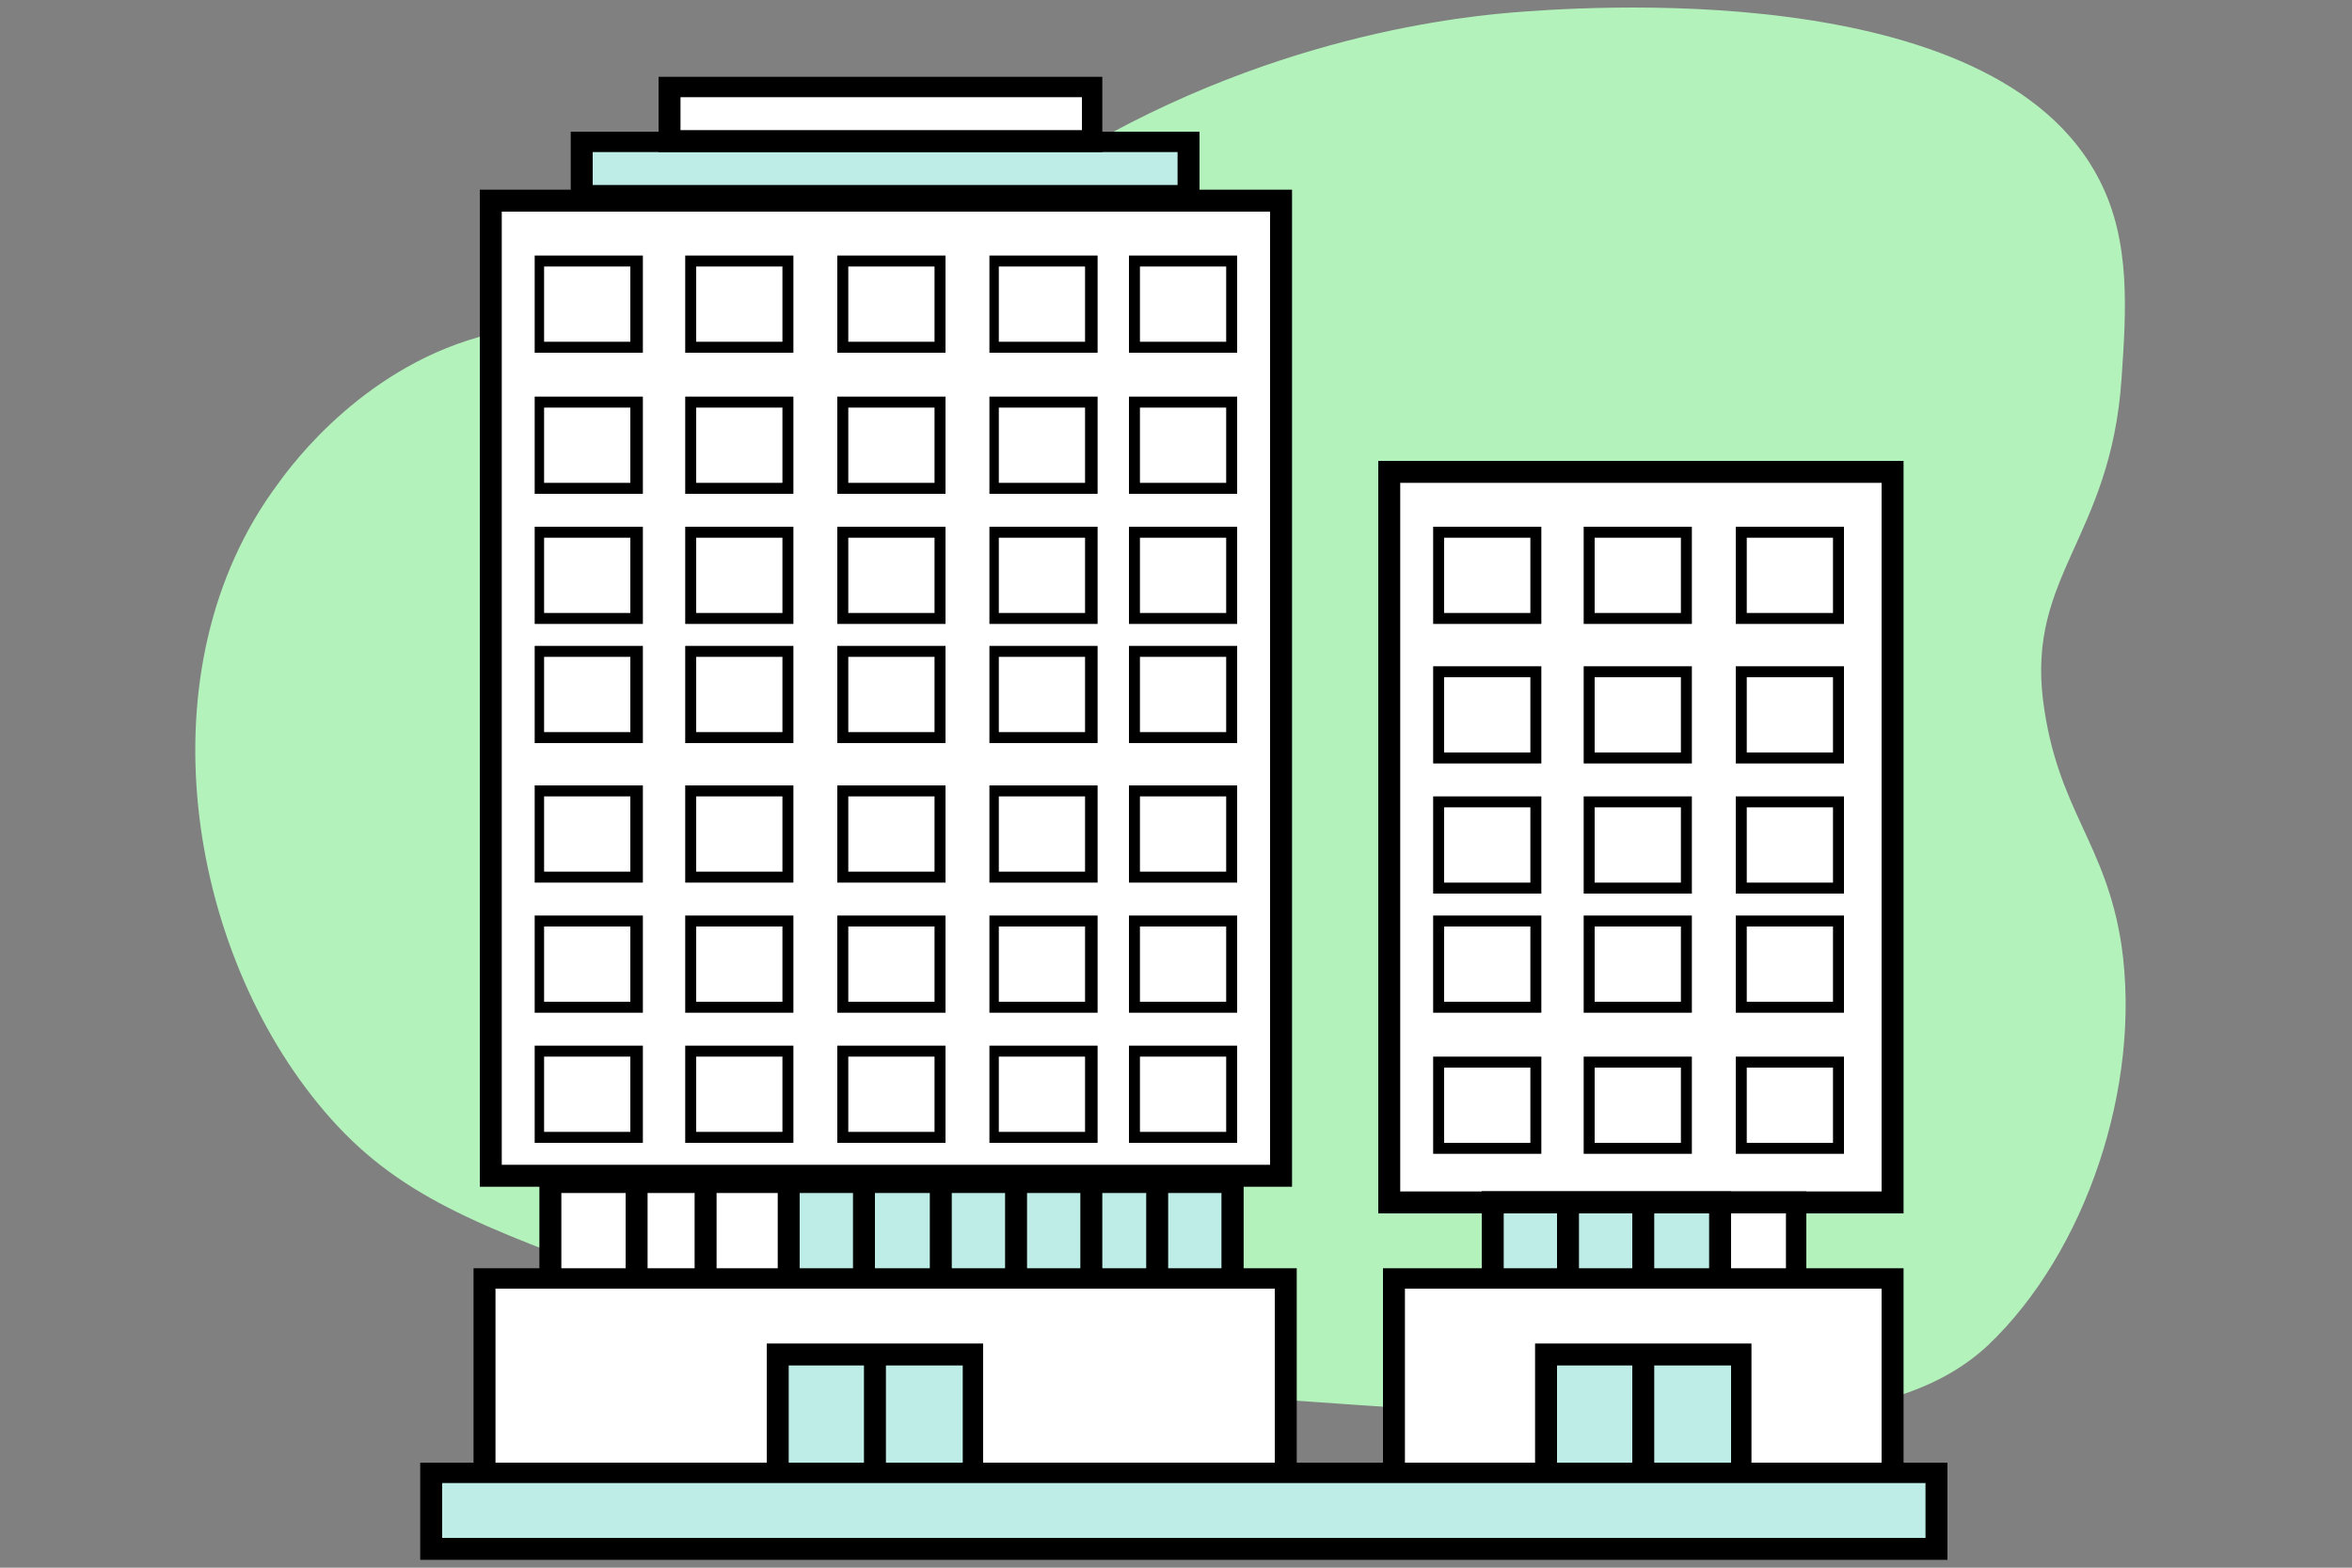 <?xml version="1.0" encoding="UTF-8"?>
<svg id="Layer_1" data-name="Layer 1" xmlns="http://www.w3.org/2000/svg" version="1.1" viewBox="0 0 150 100">
  <rect x="0" y="0" width="150" height="100" fill="#808080" stroke="none"/>
  <defs>
    <style>
      .cls-1 {
        fill: #000;
      }

      .cls-1, .cls-2, .cls-3, .cls-4 {
        stroke-width: 0px;
      }

      .cls-2 {
        fill: #b3f2bb;
      }

      .cls-3 {
        fill: #fff;
      }

      .cls-4 {
        fill: #beede8;
      }
    </style>
  </defs>
  <path class="cls-2" d="M20.7,70.9c4.6,5.4,9.8,7.3,19.9,11,8.4,3,19.1,5.8,41.4,7.4,25.4,1.8,38.3,2.6,44.8-3.5,6.2-5.9,9.8-16.5,8.5-25.5-1-6.6-4.1-8.6-5-15.6-1-8,4.3-10.4,5-20.5.3-4.4.6-8.8-1.4-12.7C127.2-1.7,100.2.5,96.4.8c-4.7.4-18.3,2.1-31.9,11.6-5.5,3.9-5.7,7.9-10.8,9.7-8.2,2.9-13.3-2.9-22.4-.8-7.9,1.9-12.6,8.2-13.6,9.6-8.7,11.7-5.8,29.7,3,40Z"/>
  <g>
    <g>
      <g>
        <rect class="cls-3" x="31.3" y="12.8" width="50.4" height="62.2"/>
        <path class="cls-1" d="M82.4,75.7H30.6V12.1h51.8v63.5ZM32,74.3h49V13.5H32v60.8Z"/>
      </g>
      <g>
        <rect class="cls-4" x="37.2" y="9" width="38.7" height="3.5"/>
        <path class="cls-1" d="M76.5,13.2h-40.1v-4.8h40.1v4.8ZM37.8,11.8h37.3v-2.1h-37.3v2.1Z"/>
      </g>
      <g>
        <rect class="cls-3" x="42.7" y="5.6" width="26.9" height="3.5"/>
        <path class="cls-1" d="M70.3,9.7h-28.3v-4.8h28.3v4.8ZM43.4,8.3h25.6v-2.1h-25.6v2.1Z"/>
      </g>
      <path class="cls-1" d="M41,22.5h-6.9v-6.2h6.9v6.2ZM34.7,21.8h5.5v-4.8h-5.5v4.8Z"/>
      <path class="cls-1" d="M50.6,22.5h-6.9v-6.2h6.9v6.2ZM44.4,21.8h5.5v-4.8h-5.5v4.8Z"/>
      <path class="cls-1" d="M60.3,22.5h-6.9v-6.2h6.9v6.2ZM54.1,21.8h5.5v-4.8h-5.5v4.8Z"/>
      <path class="cls-1" d="M70,22.5h-6.9v-6.2h6.9v6.2ZM63.7,21.8h5.5v-4.8h-5.5v4.8Z"/>
      <path class="cls-1" d="M78.9,22.5h-6.9v-6.2h6.9v6.2ZM72.7,21.8h5.5v-4.8h-5.5v4.8Z"/>
      <path class="cls-1" d="M41,31.5h-6.9v-6.2h6.9v6.2ZM34.7,30.8h5.5v-4.8h-5.5v4.8Z"/>
      <path class="cls-1" d="M50.6,31.5h-6.9v-6.2h6.9v6.2ZM44.4,30.8h5.5v-4.8h-5.5v4.8Z"/>
      <path class="cls-1" d="M60.3,31.5h-6.9v-6.2h6.9v6.2ZM54.1,30.8h5.5v-4.8h-5.5v4.8Z"/>
      <path class="cls-1" d="M70,31.5h-6.9v-6.2h6.9v6.2ZM63.7,30.8h5.5v-4.8h-5.5v4.8Z"/>
      <path class="cls-1" d="M78.9,31.5h-6.9v-6.2h6.9v6.2ZM72.7,30.8h5.5v-4.8h-5.5v4.8Z"/>
      <path class="cls-1" d="M41,39.8h-6.9v-6.2h6.9v6.2ZM34.7,39.1h5.5v-4.8h-5.5v4.8Z"/>
      <path class="cls-1" d="M50.6,39.8h-6.9v-6.2h6.9v6.2ZM44.4,39.1h5.5v-4.8h-5.5v4.8Z"/>
      <path class="cls-1" d="M60.3,39.8h-6.9v-6.2h6.9v6.2ZM54.1,39.1h5.5v-4.8h-5.5v4.8Z"/>
      <path class="cls-1" d="M70,39.8h-6.9v-6.2h6.9v6.2ZM63.7,39.1h5.5v-4.8h-5.5v4.8Z"/>
      <path class="cls-1" d="M78.9,39.8h-6.9v-6.2h6.9v6.2ZM72.7,39.1h5.5v-4.8h-5.5v4.8Z"/>
      <path class="cls-1" d="M41,47.4h-6.9v-6.2h6.9v6.2ZM34.7,46.7h5.5v-4.8h-5.5v4.8Z"/>
      <path class="cls-1" d="M50.6,47.4h-6.9v-6.2h6.9v6.2ZM44.4,46.7h5.5v-4.8h-5.5v4.8Z"/>
      <path class="cls-1" d="M60.3,47.4h-6.9v-6.2h6.9v6.2ZM54.1,46.7h5.5v-4.8h-5.5v4.8Z"/>
      <path class="cls-1" d="M70,47.4h-6.9v-6.2h6.9v6.2ZM63.7,46.7h5.5v-4.8h-5.5v4.8Z"/>
      <path class="cls-1" d="M78.9,47.4h-6.9v-6.2h6.9v6.2ZM72.7,46.7h5.5v-4.8h-5.5v4.8Z"/>
      <path class="cls-1" d="M41,56.3h-6.9v-6.2h6.9v6.2ZM34.7,55.6h5.5v-4.8h-5.5v4.8Z"/>
      <path class="cls-1" d="M50.6,56.3h-6.9v-6.2h6.9v6.2ZM44.4,55.6h5.5v-4.8h-5.5v4.8Z"/>
      <path class="cls-1" d="M60.3,56.3h-6.9v-6.2h6.9v6.2ZM54.1,55.6h5.5v-4.8h-5.5v4.8Z"/>
      <path class="cls-1" d="M70,56.3h-6.9v-6.2h6.9v6.2ZM63.7,55.6h5.5v-4.8h-5.5v4.8Z"/>
      <path class="cls-1" d="M78.9,56.3h-6.9v-6.2h6.9v6.2ZM72.7,55.6h5.5v-4.8h-5.5v4.8Z"/>
      <path class="cls-1" d="M41,64.6h-6.9v-6.2h6.9v6.2ZM34.7,63.9h5.5v-4.8h-5.5v4.8Z"/>
      <path class="cls-1" d="M50.6,64.6h-6.9v-6.2h6.9v6.2ZM44.4,63.9h5.5v-4.8h-5.5v4.8Z"/>
      <path class="cls-1" d="M60.3,64.6h-6.9v-6.2h6.9v6.2ZM54.1,63.9h5.5v-4.8h-5.5v4.8Z"/>
      <path class="cls-1" d="M70,64.6h-6.9v-6.2h6.9v6.2ZM63.7,63.9h5.5v-4.8h-5.5v4.8Z"/>
      <path class="cls-1" d="M78.9,64.6h-6.9v-6.2h6.9v6.2ZM72.7,63.9h5.5v-4.8h-5.5v4.8Z"/>
      <path class="cls-1" d="M41,72.9h-6.9v-6.2h6.9v6.2ZM34.7,72.2h5.5v-4.8h-5.5v4.8Z"/>
      <path class="cls-1" d="M50.6,72.9h-6.9v-6.2h6.9v6.2ZM44.4,72.2h5.5v-4.8h-5.5v4.8Z"/>
      <path class="cls-1" d="M60.3,72.9h-6.9v-6.2h6.9v6.2ZM54.1,72.2h5.5v-4.8h-5.5v4.8Z"/>
      <path class="cls-1" d="M70,72.9h-6.9v-6.2h6.9v6.2ZM63.7,72.2h5.5v-4.8h-5.5v4.8Z"/>
      <path class="cls-1" d="M78.9,72.9h-6.9v-6.2h6.9v6.2ZM72.7,72.2h5.5v-4.8h-5.5v4.8Z"/>
      <g>
        <rect class="cls-3" x="30.9" y="81.5" width="51.1" height="12.4"/>
        <path class="cls-1" d="M82.7,94.7H30.2v-13.8h52.5v13.8ZM31.6,93.3h49.7v-11.1H31.6v11.1Z"/>
      </g>
      <g>
        <rect class="cls-3" x="35.1" y="75.3" width="43.5" height="6.2"/>
        <path class="cls-1" d="M79.3,82.2h-44.9v-7.6h44.9v7.6ZM35.8,80.9h42.1v-4.8h-42.1v4.8Z"/>
      </g>
      <g>
        <rect class="cls-4" x="50.3" y="75.3" width="28.3" height="6.2"/>
        <path class="cls-1" d="M79.3,82.2h-29.7v-7.6h29.7v7.6ZM51,80.9h26.9v-4.8h-26.9v4.8Z"/>
      </g>
      <rect class="cls-1" x="44.3" y="75.3" width="1.4" height="6.2"/>
      <rect class="cls-1" x="54.4" y="75.7" width="1.4" height="6.2"/>
      <rect class="cls-1" x="59.3" y="75.7" width="1.4" height="6.2"/>
      <rect class="cls-1" x="64.1" y="75.7" width="1.4" height="6.2"/>
      <rect class="cls-1" x="68.9" y="75.7" width="1.4" height="6.2"/>
      <rect class="cls-1" x="73.1" y="75.7" width="1.4" height="6.2"/>
      <rect class="cls-1" x="39.9" y="75.7" width="1.4" height="6.2"/>
      <g>
        <rect class="cls-4" x="49.6" y="86.4" width="12.4" height="7.6"/>
        <path class="cls-1" d="M62.7,94.7h-13.8v-9h13.8v9ZM50.3,93.3h11.1v-6.2h-11.1v6.2Z"/>
      </g>
      <rect class="cls-1" x="55.1" y="86.4" width="1.4" height="7.4"/>
    </g>
    <g>
      <g>
        <rect class="cls-3" x="88.6" y="30.1" width="32.1" height="46.6"/>
        <path class="cls-1" d="M121.4,77.4h-33.5V29.4h33.5v48ZM89.3,76h30.7V30.8h-30.7v45.2Z"/>
      </g>
      <path class="cls-1" d="M98.3,39.8h-6.9v-6.2h6.9v6.2ZM92.1,39.1h5.5v-4.8h-5.5v4.8Z"/>
      <path class="cls-1" d="M107.9,39.8h-6.9v-6.2h6.9v6.2ZM101.7,39.1h5.5v-4.8h-5.5v4.8Z"/>
      <path class="cls-1" d="M117.6,39.8h-6.9v-6.2h6.9v6.2ZM111.4,39.1h5.5v-4.8h-5.5v4.8Z"/>
      <path class="cls-1" d="M98.3,48.7h-6.9v-6.2h6.9v6.2ZM92.1,48h5.5v-4.8h-5.5v4.8Z"/>
      <path class="cls-1" d="M107.9,48.7h-6.9v-6.2h6.9v6.2ZM101.7,48h5.5v-4.8h-5.5v4.8Z"/>
      <path class="cls-1" d="M117.6,48.7h-6.9v-6.2h6.9v6.2ZM111.4,48h5.5v-4.8h-5.5v4.8Z"/>
      <path class="cls-1" d="M98.3,57h-6.9v-6.2h6.9v6.2ZM92.1,56.3h5.5v-4.8h-5.5v4.8Z"/>
      <path class="cls-1" d="M107.9,57h-6.9v-6.2h6.9v6.2ZM101.7,56.3h5.5v-4.8h-5.5v4.8Z"/>
      <path class="cls-1" d="M117.6,57h-6.9v-6.2h6.9v6.2ZM111.4,56.3h5.5v-4.8h-5.5v4.8Z"/>
      <path class="cls-1" d="M98.3,64.6h-6.9v-6.2h6.9v6.2ZM92.1,63.9h5.5v-4.8h-5.5v4.8Z"/>
      <path class="cls-1" d="M107.9,64.6h-6.9v-6.2h6.9v6.2ZM101.7,63.9h5.5v-4.8h-5.5v4.8Z"/>
      <path class="cls-1" d="M117.6,64.6h-6.9v-6.2h6.9v6.2ZM111.4,63.9h5.5v-4.8h-5.5v4.8Z"/>
      <path class="cls-1" d="M98.3,73.6h-6.9v-6.2h6.9v6.2ZM92.1,72.9h5.5v-4.8h-5.5v4.8Z"/>
      <path class="cls-1" d="M107.9,73.6h-6.9v-6.2h6.9v6.2ZM101.7,72.9h5.5v-4.8h-5.5v4.8Z"/>
      <path class="cls-1" d="M117.6,73.6h-6.9v-6.2h6.9v6.2ZM111.4,72.9h5.5v-4.8h-5.5v4.8Z"/>
      <g>
        <rect class="cls-3" x="89" y="81.5" width="31.8" height="12.4"/>
        <path class="cls-1" d="M121.4,94.7h-33.2v-13.8h33.2v13.8ZM89.6,93.3h30.4v-11.1h-30.4v11.1Z"/>
      </g>
      <g>
        <rect class="cls-4" x="98.6" y="86.4" width="12.4" height="7.6"/>
        <path class="cls-1" d="M111.7,94.7h-13.8v-9h13.8v9ZM99.3,93.3h11.1v-6.2h-11.1v6.2Z"/>
      </g>
      <rect class="cls-1" x="104.1" y="86.4" width="1.4" height="7.4"/>
      <g>
        <rect class="cls-3" x="95.2" y="76.7" width="19.3" height="4.8"/>
        <path class="cls-1" d="M115.2,82.2h-20.7v-6.2h20.7v6.2ZM95.9,80.9h18v-3.5h-18v3.5Z"/>
      </g>
      <g>
        <polygon class="cls-4" points="95.2 76.7 104.8 76.7 109.7 76.7 109.7 81.5 95.2 81.5 95.2 76.7"/>
        <path class="cls-1" d="M110.4,82.2h-15.9v-6.2h15.9v6.2ZM95.9,80.9h13.1v-3.5h-13.1v3.5Z"/>
      </g>
      <rect class="cls-1" x="104.1" y="76.7" width="1.4" height="4.8"/>
      <rect class="cls-1" x="99.3" y="77.1" width="1.4" height="4.8"/>
    </g>
    <g>
      <rect class="cls-4" x="27.5" y="94" width="96" height="4.8"/>
      <path class="cls-1" d="M124.2,99.5H26.8v-6.2h97.4v6.2ZM28.2,98.1h94.6v-3.5H28.2v3.5Z"/>
    </g>
  </g>
</svg>